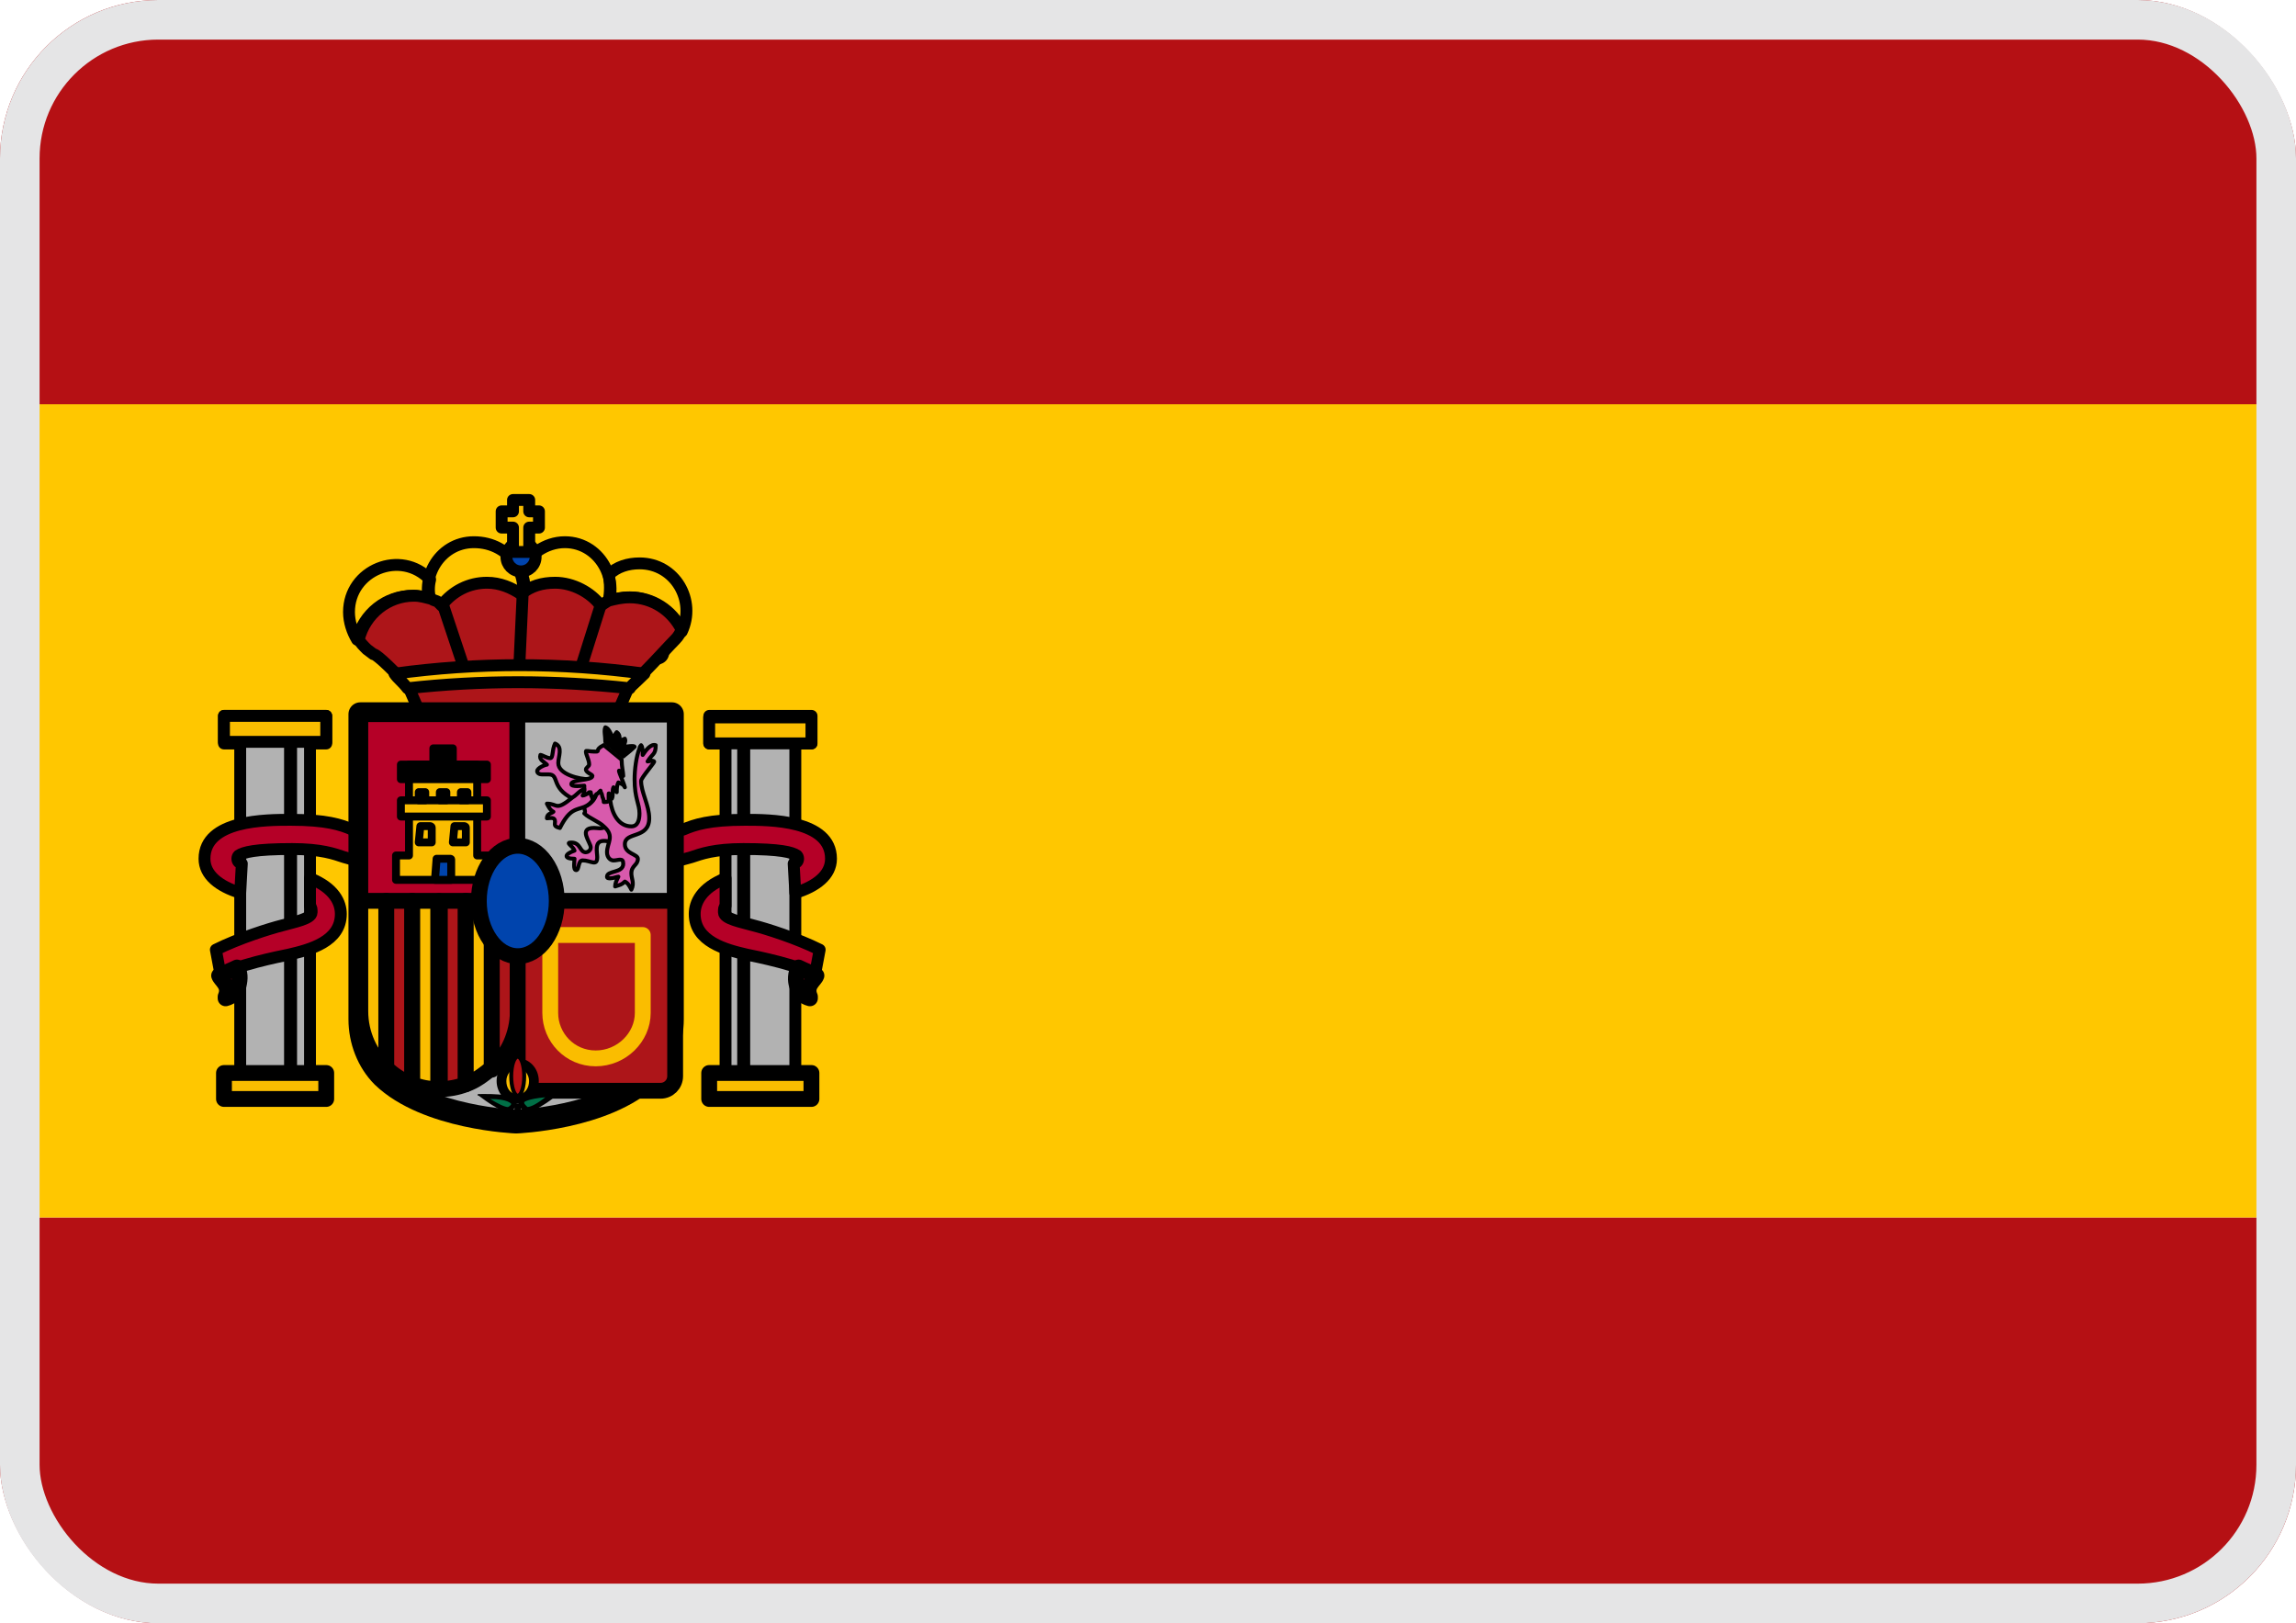 <svg width="58" height="41" viewBox="0 0 58 41" fill="none" xmlns="http://www.w3.org/2000/svg">
<g clip-path="url(#clip0_1972_1280)">
<path d="M61.459 0H0V10.25H61.459V0Z" fill="#B51014"/>
<path d="M61.459 30.75H0V41H61.459V30.75Z" fill="#B51014"/>
<path d="M61.541 10.211H0V30.752H61.541V10.211Z" fill="#FFC700"/>
<path d="M10.866 15.132C10.702 15.091 10.579 15.05 10.415 15.05C9.759 15.05 9.185 15.501 9.021 16.157C8.898 15.952 8.816 15.706 8.816 15.46C8.816 14.394 10.128 13.861 10.866 14.64C10.825 14.804 10.825 14.968 10.866 15.132Z" stroke="black" stroke-width="0.3" stroke-miterlimit="10" stroke-linecap="round" stroke-linejoin="round"/>
<path d="M13.12 15.335C13.12 15.294 13.079 15.294 13.079 15.253C12.874 15.089 12.628 14.966 12.3 14.966C11.808 14.966 11.398 15.253 11.234 15.663C11.152 15.581 11.07 15.499 10.947 15.458C10.537 14.679 11.07 13.695 11.972 13.695C12.915 13.695 13.448 14.597 13.12 15.335Z" stroke="black" stroke-width="0.3" stroke-miterlimit="10" stroke-linecap="round" stroke-linejoin="round"/>
<path d="M17.222 15.953C16.976 15.46 16.484 15.091 15.91 15.091C15.705 15.091 15.541 15.133 15.377 15.174C15.418 14.969 15.418 14.723 15.377 14.518C15.582 14.312 15.869 14.23 16.156 14.23C17.058 14.23 17.591 15.174 17.222 15.953Z" stroke="black" stroke-width="0.3" stroke-miterlimit="10" stroke-linecap="round" stroke-linejoin="round"/>
<path d="M15.212 15.54C15.171 15.581 15.171 15.622 15.13 15.663C14.966 15.294 14.556 14.966 14.064 14.966C13.695 14.966 13.408 15.13 13.162 15.376C13.162 15.376 13.162 15.376 13.162 15.335C13.285 15.089 13.285 14.72 13.162 14.433C13.326 14.023 13.777 13.695 14.269 13.695C15.212 13.695 15.745 14.802 15.212 15.54Z" stroke="black" stroke-width="0.3" stroke-miterlimit="10" stroke-linecap="round" stroke-linejoin="round"/>
<path d="M16.605 16.484C16.648 16.484 16.648 16.484 16.605 16.484V16.484Z" fill="#AD1519" stroke="black" stroke-width="0.599" stroke-miterlimit="10" stroke-linecap="round" stroke-linejoin="round"/>
<path d="M15.909 15.088C15.704 15.088 15.54 15.129 15.377 15.17C15.294 15.211 15.254 15.252 15.171 15.293C14.925 14.965 14.475 14.719 14.024 14.719C13.695 14.719 13.409 14.801 13.162 15.006C12.916 14.842 12.63 14.719 12.302 14.719C11.851 14.719 11.441 14.924 11.153 15.293L11.072 15.211C11.03 15.17 10.948 15.17 10.908 15.129C10.743 15.088 10.62 15.047 10.457 15.047C9.8 15.047 9.226 15.498 9.062 16.154C9.104 16.236 9.185 16.318 9.268 16.4L9.431 16.523C9.431 16.523 9.473 16.482 9.964 16.974C10.046 17.056 10.169 17.179 10.293 17.343L10.334 17.384L10.62 18.04C13.736 17.958 12.588 17.958 15.582 18.04L15.868 17.384C15.868 17.384 15.868 17.384 15.909 17.343C15.992 17.302 16.155 17.138 16.279 16.974C16.524 16.728 16.934 16.277 17.058 16.154C17.14 16.072 17.18 15.99 17.221 15.908C16.976 15.416 16.483 15.088 15.909 15.088Z" fill="#AD1519" stroke="black" stroke-width="0.3" stroke-miterlimit="10" stroke-linecap="round" stroke-linejoin="round"/>
<path d="M13.203 15.008L13.121 16.771" stroke="black" stroke-width="0.3" stroke-miterlimit="10" stroke-linecap="round" stroke-linejoin="round"/>
<path d="M11.195 15.293L11.687 16.769" stroke="black" stroke-width="0.3" stroke-miterlimit="10" stroke-linecap="round" stroke-linejoin="round"/>
<path d="M15.172 15.293L14.68 16.851" stroke="black" stroke-width="0.3" stroke-miterlimit="10" stroke-linecap="round" stroke-linejoin="round"/>
<path d="M16.279 17.016C16.115 17.18 15.951 17.303 15.91 17.385C14.024 17.18 12.138 17.18 10.293 17.385C10.17 17.221 10.047 17.139 9.965 17.016C12.056 16.729 14.188 16.729 16.279 17.016Z" fill="#FABD00" stroke="black" stroke-width="0.3" stroke-miterlimit="10" stroke-linecap="round" stroke-linejoin="round"/>
<path d="M13.162 14.433C13.366 14.433 13.531 14.268 13.531 14.064C13.531 13.861 13.366 13.695 13.162 13.695C12.958 13.695 12.793 13.861 12.793 14.064C12.793 14.268 12.958 14.433 13.162 14.433Z" fill="#0044AD" stroke="black" stroke-width="0.3" stroke-miterlimit="10" stroke-linecap="round" stroke-linejoin="round"/>
<path d="M13.615 12.916H13.369V12.629H12.959V12.916H12.672V13.326H12.959V13.941H13.369V13.326H13.615V12.916Z" fill="#FABD00" stroke="black" stroke-width="0.3" stroke-miterlimit="10" stroke-linecap="round" stroke-linejoin="round"/>
<path d="M8.241 18.779V18.082H5.658V18.779H6.068V27.061H5.658V27.758H8.241V27.061H7.831V18.779H8.241Z" fill="#B2B2B2" stroke="black" stroke-width="0.3" stroke-miterlimit="10" stroke-linecap="round" stroke-linejoin="round"/>
<path d="M7.504 18.777H7.176V27.018H7.504V18.777Z" fill="black"/>
<path d="M8.61 23.086C8.61 23.783 7.831 23.988 7.298 24.111C7.093 24.152 5.863 24.398 5.576 24.644L5.453 23.988C6.027 23.701 6.806 23.455 7.134 23.373C7.421 23.291 7.872 23.209 7.872 23.045C7.872 22.963 7.872 22.922 7.831 22.881V22.184C8.446 22.43 8.61 22.799 8.61 23.086Z" fill="#B50027" stroke="black" stroke-width="0.3" stroke-miterlimit="10" stroke-linecap="round" stroke-linejoin="round"/>
<path d="M6.068 22.552C5.535 22.388 5.166 22.101 5.166 21.691C5.166 20.707 6.724 20.707 7.339 20.707C8.241 20.707 8.61 20.83 8.897 20.953C9.061 20.994 9.184 21.035 9.348 21.035V21.773C9.061 21.773 8.856 21.691 8.692 21.65C8.446 21.568 8.118 21.445 7.38 21.445C6.437 21.445 6.15 21.527 6.027 21.609C5.986 21.65 5.986 21.732 6.027 21.773C6.068 21.773 6.027 21.773 6.109 21.814L6.068 22.552Z" fill="#B50027" stroke="black" stroke-width="0.3" stroke-miterlimit="10" stroke-linecap="round" stroke-linejoin="round"/>
<path d="M8.241 18.082H5.658V18.738H8.241V18.082Z" fill="#FABD00" stroke="black" stroke-width="0.3" stroke-miterlimit="10" stroke-linecap="round" stroke-linejoin="round"/>
<path d="M8.241 27.102H5.658V27.758H8.241V27.102Z" fill="#FABD00" stroke="black" stroke-width="0.4" stroke-miterlimit="10" stroke-linecap="round" stroke-linejoin="round"/>
<path d="M5.986 24.438C6.068 24.561 6.068 24.724 6.027 24.889C5.986 25.052 5.863 25.175 5.699 25.216C5.699 25.216 5.699 25.216 5.699 25.175C5.822 24.889 5.576 24.765 5.535 24.642C5.699 24.561 5.822 24.52 5.986 24.438Z" fill="#B50027" stroke="black" stroke-width="0.4" stroke-miterlimit="10" stroke-linecap="round" stroke-linejoin="round"/>
<path d="M17.918 18.779V18.082H20.501V18.779H20.091V27.061H20.501V27.758H17.918V27.061H18.328V18.779H17.918Z" fill="#B2B2B2" stroke="black" stroke-width="0.3" stroke-miterlimit="10" stroke-linecap="round" stroke-linejoin="round"/>
<path d="M18.623 27L18.951 27L18.951 18.759L18.623 18.759L18.623 27Z" fill="black"/>
<path d="M17.549 23.086C17.549 23.783 18.328 23.988 18.861 24.111C19.066 24.152 20.296 24.398 20.583 24.644L20.706 23.988C20.132 23.701 19.353 23.455 19.025 23.373C18.738 23.291 18.287 23.209 18.287 23.045C18.287 22.963 18.287 22.922 18.328 22.881V22.184C17.713 22.43 17.549 22.799 17.549 23.086Z" fill="#B50027" stroke="black" stroke-width="0.3" stroke-miterlimit="10" stroke-linecap="round" stroke-linejoin="round"/>
<path d="M20.09 22.552C20.623 22.388 20.992 22.101 20.992 21.691C20.992 20.707 19.434 20.707 18.82 20.707C17.918 20.707 17.549 20.83 17.262 20.953C17.098 20.994 16.974 21.035 16.811 21.035V21.773C17.098 21.773 17.302 21.691 17.466 21.65C17.712 21.568 18.041 21.445 18.779 21.445C19.721 21.445 20.009 21.527 20.131 21.609C20.172 21.65 20.172 21.732 20.131 21.773C20.09 21.773 20.131 21.773 20.049 21.814L20.09 22.552Z" fill="#B50027" stroke="black" stroke-width="0.3" stroke-miterlimit="10" stroke-linecap="round" stroke-linejoin="round"/>
<path d="M17.915 18.777L20.498 18.777L20.498 18.121L17.915 18.121L17.915 18.777Z" fill="#FABD00" stroke="black" stroke-width="0.3" stroke-miterlimit="10" stroke-linecap="round" stroke-linejoin="round"/>
<path d="M17.915 27.758L20.498 27.758L20.498 27.102L17.915 27.102L17.915 27.758Z" fill="#FABD00" stroke="black" stroke-width="0.4" stroke-miterlimit="10" stroke-linecap="round" stroke-linejoin="round"/>
<path d="M20.173 24.438C20.091 24.602 20.091 24.765 20.132 24.889C20.173 25.052 20.296 25.175 20.46 25.216C20.46 25.216 20.46 25.216 20.46 25.175C20.337 24.889 20.583 24.765 20.624 24.642C20.46 24.561 20.337 24.52 20.173 24.438Z" fill="#B50027" stroke="black" stroke-width="0.4" stroke-miterlimit="10" stroke-linecap="round" stroke-linejoin="round"/>
<path d="M13.079 18.039H9.102V25.747C9.102 26.28 9.307 26.813 9.676 27.182C10.783 28.248 13.038 28.33 13.038 28.33C13.038 28.33 15.293 28.248 16.4 27.182C16.769 26.813 16.974 26.28 16.974 25.747V18.039H13.079Z" fill="#B2B2B2" stroke="black" stroke-width="0.599" stroke-miterlimit="10" stroke-linecap="round" stroke-linejoin="round"/>
<path d="M13.079 18.039H9.102V22.795H13.079V18.039Z" fill="#B50027" stroke="black" stroke-width="0.4" stroke-miterlimit="10" stroke-linecap="round" stroke-linejoin="round"/>
<path d="M13.068 22.805L17.045 22.805L17.045 18.049L13.068 18.049L13.068 22.805Z" fill="#B2B2B2" stroke="black" stroke-width="0.4" stroke-miterlimit="10" stroke-linecap="round" stroke-linejoin="round"/>
<path d="M9.758 22.754V27.018C9.348 26.649 9.102 26.116 9.102 25.542V22.754H9.758Z" fill="#FABD00" stroke="black" stroke-width="0.4" stroke-miterlimit="10" stroke-linecap="round" stroke-linejoin="round"/>
<path d="M10.414 22.754V27.387C10.168 27.305 9.922 27.141 9.758 26.977V22.754H10.414Z" fill="#AD1519" stroke="black" stroke-width="0.4" stroke-miterlimit="10" stroke-linecap="round" stroke-linejoin="round"/>
<path d="M11.07 22.754V27.51C10.824 27.51 10.619 27.469 10.414 27.387V22.754H11.07Z" fill="#FABD00" stroke="black" stroke-width="0.4" stroke-miterlimit="10" stroke-linecap="round" stroke-linejoin="round"/>
<path d="M11.767 22.754V27.387C11.562 27.469 11.316 27.51 11.111 27.51V22.754H11.767Z" fill="#AD1519" stroke="black" stroke-width="0.4" stroke-miterlimit="10" stroke-linecap="round" stroke-linejoin="round"/>
<path d="M12.422 22.754V26.977C12.217 27.141 12.012 27.305 11.766 27.387V22.754H12.422Z" fill="#FABD00" stroke="black" stroke-width="0.4" stroke-miterlimit="10" stroke-linecap="round" stroke-linejoin="round"/>
<path d="M13.08 22.754V25.542C13.08 26.116 12.834 26.649 12.424 27.018V22.754H13.08Z" fill="#AD1519" stroke="black" stroke-width="0.4" stroke-miterlimit="10" stroke-linecap="round" stroke-linejoin="round"/>
<path d="M13.447 27.551H16.686C16.891 27.551 17.055 27.387 17.055 27.182V22.754H13.078V27.141C13.078 27.387 13.242 27.551 13.447 27.551Z" fill="#AD1519" stroke="black" stroke-width="0.4" stroke-miterlimit="10" stroke-linecap="round" stroke-linejoin="round"/>
<path d="M15.048 26.733C14.392 26.733 13.9 26.2 13.9 25.585V23.617H16.237V25.585C16.237 26.2 15.704 26.733 15.048 26.733Z" fill="#AD1519" stroke="#FABD00" stroke-width="0.4" stroke-miterlimit="10" stroke-linecap="round" stroke-linejoin="round"/>
<path d="M12.054 21.608V19.312H10.332V21.608H10.004V22.224H12.382V21.608H12.054Z" fill="#FABD00" stroke="black" stroke-width="0.2" stroke-miterlimit="10" stroke-linecap="round" stroke-linejoin="round"/>
<path d="M12.3 20.215H10.127V20.625H12.3V20.215Z" fill="#FABD00" stroke="black" stroke-width="0.2" stroke-miterlimit="10" stroke-linecap="round" stroke-linejoin="round"/>
<path d="M12.3 19.312H10.127V19.681H12.3V19.312Z" fill="black" stroke="black" stroke-width="0.2" stroke-miterlimit="10" stroke-linecap="round" stroke-linejoin="round"/>
<path d="M11.439 18.902H10.947V19.312H11.439V18.902Z" fill="black" stroke="black" stroke-width="0.2" stroke-miterlimit="10" stroke-linecap="round" stroke-linejoin="round"/>
<path d="M11.029 21.691H11.357C11.398 21.691 11.398 21.691 11.398 21.732V22.224H10.988L11.029 21.691C10.988 21.691 10.988 21.691 11.029 21.691Z" fill="#0044AD"/>
<path d="M11.029 21.691H11.357C11.398 21.691 11.398 21.691 11.398 21.732V22.224H10.988L11.029 21.691ZM11.029 21.691C10.988 21.691 10.988 21.691 11.029 21.691Z" stroke="black" stroke-width="0.2" stroke-miterlimit="10" stroke-linecap="round" stroke-linejoin="round"/>
<path d="M10.619 20.867H10.865C10.865 20.867 10.906 20.867 10.906 20.908V21.277H10.578L10.619 20.867Z" fill="#FABD00" stroke="black" stroke-width="0.2" stroke-miterlimit="10" stroke-linecap="round" stroke-linejoin="round"/>
<path d="M11.48 20.867H11.726C11.726 20.867 11.768 20.867 11.768 20.908V21.277H11.44L11.48 20.867Z" fill="#FABD00" stroke="black" stroke-width="0.2" stroke-miterlimit="10" stroke-linecap="round" stroke-linejoin="round"/>
<path d="M10.742 20.008H10.578V20.213H10.742V20.008Z" fill="black" stroke="black" stroke-width="0.2" stroke-miterlimit="10" stroke-linecap="round" stroke-linejoin="round"/>
<path d="M11.275 20.008H11.111V20.213H11.275V20.008Z" fill="black" stroke="black" stroke-width="0.2" stroke-miterlimit="10" stroke-linecap="round" stroke-linejoin="round"/>
<path d="M11.807 20.008H11.643V20.213H11.807V20.008Z" fill="black" stroke="black" stroke-width="0.2" stroke-miterlimit="10" stroke-linecap="round" stroke-linejoin="round"/>
<path d="M13.08 24.151C13.623 24.151 14.064 23.527 14.064 22.757C14.064 21.987 13.623 21.363 13.08 21.363C12.536 21.363 12.096 21.987 12.096 22.757C12.096 23.527 12.536 24.151 13.08 24.151Z" fill="#0044AD" stroke="black" stroke-width="0.4" stroke-miterlimit="10" stroke-linecap="round" stroke-linejoin="round"/>
<path d="M14.882 19.683C14.636 19.683 14.103 19.56 14.103 19.273C14.103 19.109 14.226 18.863 14.021 18.781C13.939 18.945 13.98 19.15 13.898 19.15C13.816 19.15 13.693 19.068 13.652 19.068C13.611 19.191 13.734 19.232 13.816 19.314C13.775 19.314 13.57 19.396 13.57 19.478C13.57 19.519 13.611 19.56 13.693 19.56C13.734 19.56 13.816 19.56 13.857 19.56C14.144 19.56 13.898 19.888 14.472 20.175H14.595L15.128 19.888L14.882 19.683Z" fill="#D85AAC" stroke="black" stroke-width="0.1" stroke-miterlimit="10" stroke-linecap="round" stroke-linejoin="round"/>
<path d="M15.333 20.871C15.169 20.953 15.128 20.912 15.005 20.912C14.595 20.912 14.923 21.281 14.923 21.404C14.923 21.486 14.841 21.527 14.8 21.527C14.636 21.527 14.677 21.281 14.431 21.281C14.267 21.281 14.472 21.363 14.513 21.486C14.267 21.568 14.226 21.691 14.513 21.691C14.513 21.732 14.472 21.978 14.554 21.978C14.636 21.978 14.595 21.732 14.718 21.732C14.923 21.732 15.087 21.896 15.087 21.65C15.087 21.527 15.005 21.24 15.251 21.24C15.292 21.24 15.374 21.24 15.415 21.281L15.579 21.199L15.62 20.994C15.456 20.871 15.538 20.912 15.333 20.871Z" fill="#D85AAC" stroke="black" stroke-width="0.1" stroke-miterlimit="10" stroke-linecap="round" stroke-linejoin="round"/>
<path d="M16.03 18.863C15.907 18.986 15.784 19.068 15.743 19.109L15.292 18.74C15.292 18.576 15.251 18.453 15.292 18.371C15.415 18.412 15.415 18.576 15.497 18.617C15.538 18.576 15.538 18.535 15.579 18.494C15.743 18.617 15.538 18.781 15.784 18.658C15.825 18.74 15.743 18.781 15.784 18.863C15.784 18.863 16.03 18.822 16.03 18.863Z" fill="black" stroke="black" stroke-width="0.1" stroke-miterlimit="10" stroke-linecap="round" stroke-linejoin="round"/>
<path d="M15.785 19.886C15.744 19.804 15.703 19.804 15.621 19.763C15.58 19.845 15.58 19.927 15.58 20.009C15.539 19.968 15.498 19.927 15.498 19.886C15.457 19.968 15.498 20.091 15.457 20.173C15.375 20.009 15.375 20.009 15.375 20.091C15.375 20.173 15.375 20.214 15.375 20.296C15.334 20.337 15.293 20.378 15.211 20.337C15.211 20.296 15.17 20.255 15.17 20.173C15.17 20.132 15.129 20.091 15.129 20.05C15.088 20.091 15.088 20.091 15.047 20.132C15.047 20.132 15.047 20.132 15.006 20.173L14.965 20.214C14.965 20.173 14.965 20.132 14.924 20.091V20.05H14.883C14.842 20.05 14.76 20.132 14.719 20.132C14.719 20.091 14.719 20.009 14.76 19.968C14.76 19.927 14.76 19.886 14.76 19.845C14.719 19.845 14.432 19.886 14.432 19.804C14.432 19.681 14.965 19.722 14.965 19.599C14.965 19.558 14.801 19.517 14.801 19.435C14.801 19.394 14.883 19.353 14.883 19.312C14.883 19.189 14.801 19.066 14.801 18.984C14.801 18.943 14.842 18.984 15.047 18.984C15.17 18.984 15.006 18.943 15.252 18.82L15.703 19.189C15.703 19.353 15.744 19.517 15.744 19.599C15.498 19.23 15.744 19.722 15.785 19.886Z" fill="#D85AAC" stroke="black" stroke-width="0.1" stroke-miterlimit="10" stroke-linecap="round" stroke-linejoin="round"/>
<path d="M16.195 19.725C16.195 20.012 16.4 20.34 16.4 20.668C16.4 21.201 15.785 20.996 15.785 21.324C15.785 21.57 16.113 21.57 16.113 21.693C16.113 21.857 15.949 21.857 15.949 22.062C15.949 22.185 16.031 22.308 15.949 22.472C15.908 22.39 15.867 22.308 15.785 22.267C15.703 22.349 15.662 22.349 15.539 22.39C15.539 22.308 15.58 22.226 15.621 22.144C15.58 22.144 15.498 22.185 15.416 22.185C15.375 22.185 15.334 22.185 15.334 22.144C15.334 21.98 15.744 22.062 15.744 21.816C15.744 21.652 15.621 21.734 15.498 21.734C15.416 21.734 15.334 21.652 15.334 21.529C15.334 21.283 15.539 21.119 15.252 20.873C15.129 20.75 14.883 20.668 14.76 20.545C14.801 20.504 14.76 20.463 14.76 20.381C14.965 20.299 15.047 20.135 15.047 20.094C15.047 20.094 15.047 20.053 15.088 20.053C15.129 20.012 15.129 20.012 15.17 19.971C15.17 20.012 15.211 20.053 15.211 20.094C15.211 20.135 15.252 20.176 15.252 20.258C15.293 20.258 15.375 20.258 15.416 20.217C15.457 20.545 15.621 20.873 15.949 20.873C16.113 20.873 16.154 20.709 16.154 20.545C16.154 20.299 16.031 20.176 16.031 19.684C16.031 19.438 16.072 19.11 16.154 18.905C16.154 18.864 16.195 18.823 16.195 18.823C16.236 18.864 16.236 18.987 16.236 19.069C16.318 18.946 16.441 18.782 16.564 18.823C16.564 19.069 16.482 19.028 16.359 19.233C16.4 19.233 16.482 19.192 16.523 19.233C16.564 19.233 16.195 19.643 16.195 19.725Z" fill="#D85AAC" stroke="black" stroke-width="0.1" stroke-miterlimit="10" stroke-linecap="round" stroke-linejoin="round"/>
<path d="M15.046 20.094C15.005 20.135 14.964 20.299 14.759 20.381C14.554 20.463 14.39 20.422 14.144 20.914C13.98 20.873 14.021 20.832 14.021 20.75C14.021 20.627 13.898 20.668 13.816 20.668C13.816 20.545 13.939 20.545 13.98 20.504C13.898 20.463 13.857 20.381 13.816 20.299C14.103 20.299 14.021 20.504 14.472 20.135C14.554 20.094 14.636 19.971 14.759 19.93C14.759 19.971 14.759 20.053 14.718 20.094C14.759 20.094 14.841 20.053 14.882 20.012H14.923V20.053C14.923 20.094 14.964 20.135 14.964 20.176L15.046 20.094Z" fill="#D85AAC"/>
<path d="M15.046 20.094C15.005 20.135 14.964 20.299 14.759 20.381C14.554 20.463 14.39 20.422 14.144 20.914C13.98 20.873 14.021 20.832 14.021 20.75C14.021 20.627 13.898 20.668 13.816 20.668C13.816 20.545 13.939 20.545 13.98 20.504C13.898 20.463 13.857 20.381 13.816 20.299C14.103 20.299 14.021 20.504 14.472 20.135C14.554 20.094 14.636 19.971 14.759 19.93C14.759 19.971 14.759 20.053 14.718 20.094C14.759 20.094 14.841 20.053 14.882 20.012H14.923V20.053C14.923 20.094 14.964 20.135 14.964 20.176L15.046 20.094ZM15.046 20.094C15.005 20.135 15.046 20.135 15.046 20.094Z" stroke="black" stroke-width="0.1" stroke-miterlimit="10" stroke-linecap="round" stroke-linejoin="round"/>
<path d="M13.078 27.754C13.304 27.754 13.488 27.552 13.488 27.303C13.488 27.053 13.304 26.852 13.078 26.852C12.851 26.852 12.668 27.053 12.668 27.303C12.668 27.552 12.851 27.754 13.078 27.754Z" fill="#FABD00"/>
<path d="M13.078 26.73C12.791 26.73 12.545 26.977 12.545 27.305C12.545 27.591 12.75 27.837 12.996 27.878C13.037 27.878 13.037 27.878 13.078 27.878C13.119 27.878 13.119 27.878 13.16 27.878C13.406 27.837 13.611 27.591 13.611 27.305C13.611 26.977 13.365 26.73 13.078 26.73ZM13.16 27.633C13.119 27.633 13.119 27.633 13.078 27.633C13.037 27.633 13.037 27.633 12.996 27.633C12.873 27.591 12.791 27.468 12.791 27.305C12.791 27.14 12.914 26.977 13.078 26.977C13.242 26.977 13.365 27.14 13.365 27.305C13.365 27.468 13.283 27.591 13.16 27.633Z" fill="black"/>
<path d="M12.093 27.634C12.052 27.634 12.052 27.675 12.093 27.675C12.257 27.798 12.79 28.208 12.954 28.044C13.364 27.593 12.38 27.634 12.093 27.634Z" fill="black"/>
<path d="M12.832 27.963C12.75 27.963 12.586 27.881 12.381 27.758C12.832 27.758 12.914 27.881 12.914 27.881C12.914 27.881 12.914 27.922 12.832 27.963Z" fill="#006F46"/>
<path d="M14.061 27.634C14.102 27.634 14.102 27.675 14.061 27.675C13.897 27.798 13.364 28.208 13.2 28.044C12.79 27.593 13.774 27.634 14.061 27.634Z" fill="black"/>
<path d="M13.324 27.961C13.242 27.879 13.242 27.879 13.242 27.838C13.242 27.838 13.324 27.756 13.775 27.715C13.57 27.879 13.406 27.961 13.324 27.961Z" fill="#006F46"/>
<path d="M13.16 27.879V28.33H12.996V27.879C13.037 27.879 13.037 27.879 13.078 27.879C13.119 27.879 13.119 27.879 13.16 27.879Z" fill="black"/>
<path d="M13.078 27.675C13.169 27.675 13.242 27.455 13.242 27.183C13.242 26.912 13.169 26.691 13.078 26.691C12.988 26.691 12.914 26.912 12.914 27.183C12.914 27.455 12.988 27.675 13.078 27.675Z" fill="#B51014"/>
<path d="M13.078 27.675C13.169 27.675 13.242 27.455 13.242 27.183C13.242 26.912 13.169 26.691 13.078 26.691C12.988 26.691 12.914 26.912 12.914 27.183C12.914 27.455 12.988 27.675 13.078 27.675Z" stroke="black" stroke-width="0.1" stroke-miterlimit="10"/>
</g>
<rect x="0.5" y="0.5" width="57" height="40" rx="3.5" stroke="#E5E5E6"/>
<defs>
<clipPath id="clip0_1972_1280">
<rect width="58" height="41" rx="4" fill="white"/>
</clipPath>
</defs>
</svg>
